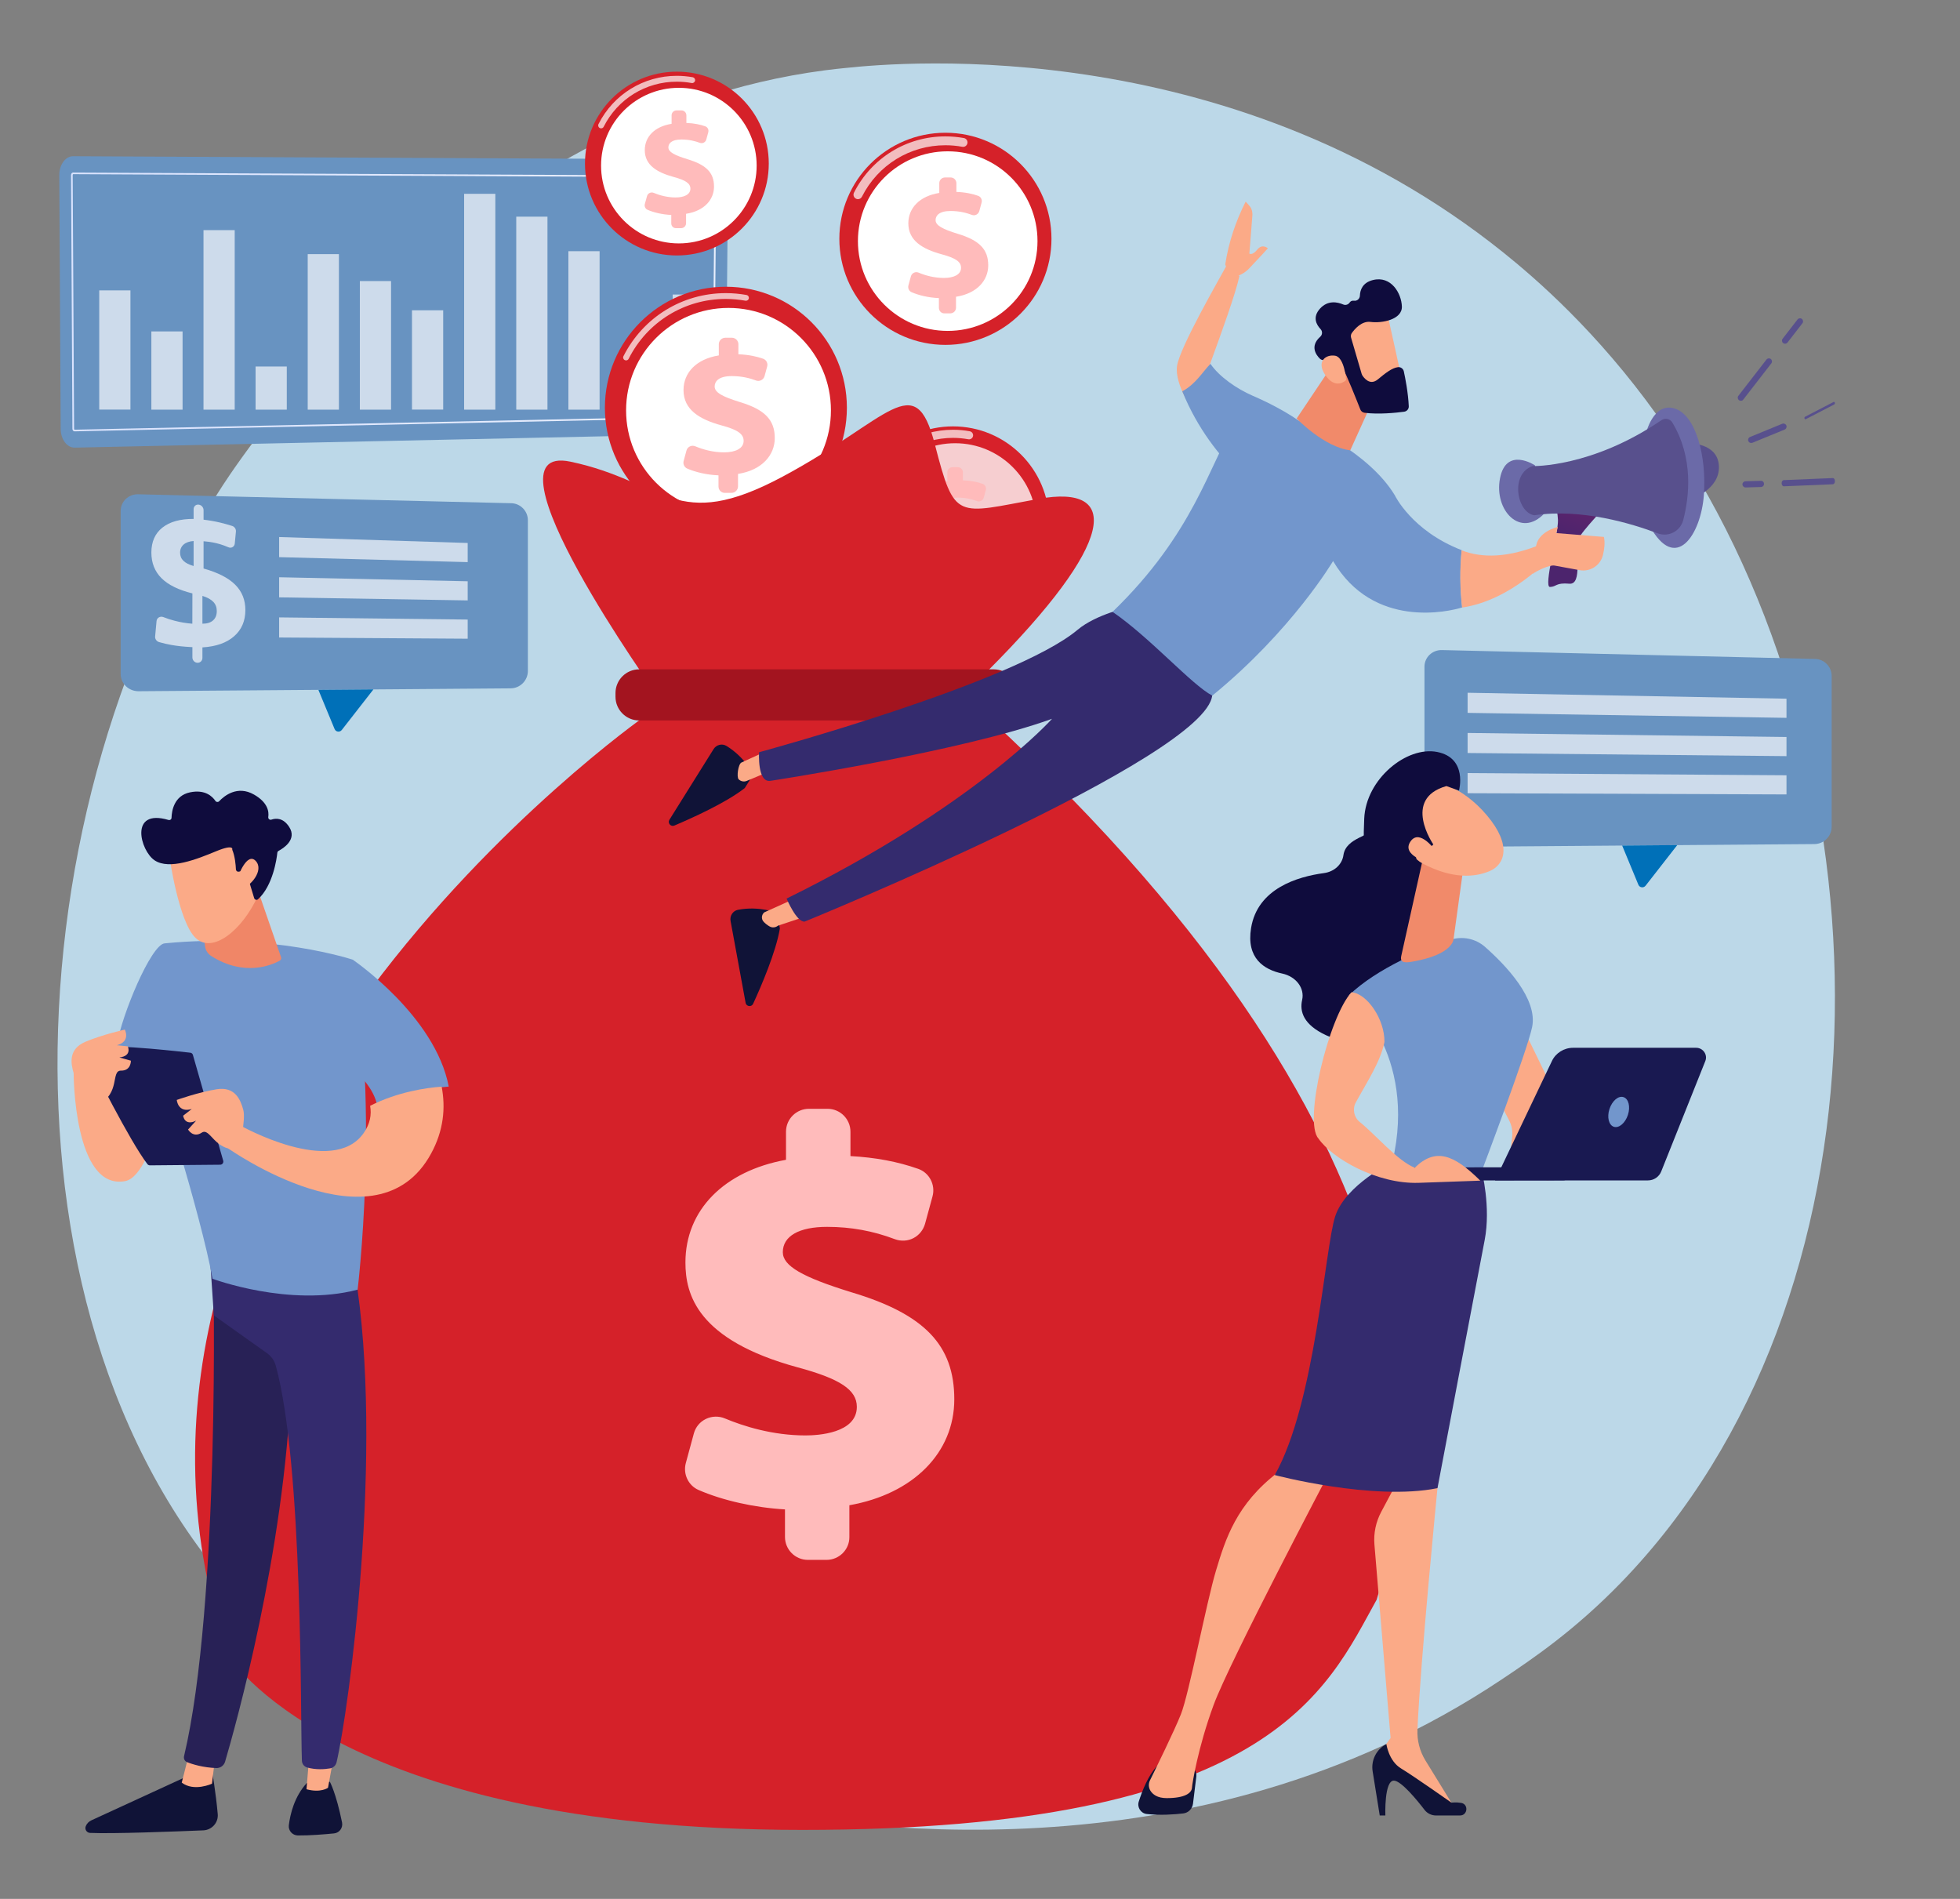 <?xml version="1.0" encoding="utf-8"?>
<!-- Generator: Adobe Illustrator 19.0.0, SVG Export Plug-In . SVG Version: 6.00 Build 0)  -->
<svg version="1.1" id="Layer_1" xmlns="http://www.w3.org/2000/svg" xmlns:xlink="http://www.w3.org/1999/xlink" x="0px" y="0px"
	 viewBox="1436 -1387.4 3071.4 2975.4" style="enable-background:new 1436 -1387.4 3071.4 2975.4;" xml:space="preserve">
<rect x="1436" y="-1387.4" width="3071.4" height="2975.4" fill="#808080" stroke="none"/>
<style type="text/css">
	.st0{fill:#BCD8E8;}
	.st1{fill:#6893C1;}
	.st2{fill:url(#SVGID_1_);}
	.st3{opacity:0.67;enable-background:new    ;}
	.st4{fill:#FFFFFF;}
	.st5{fill:#D52129;}
	.st6{opacity:0.7;fill:#FFFFFF;enable-background:new    ;}
	.st7{fill:#FFBBBB;}
	.st8{fill:#D7212A;}
	.st9{opacity:0.78;fill:#FFFFFF;enable-background:new    ;}
	.st10{fill:#A3141F;}
	.st11{fill:#FBAA87;}
	.st12{fill:#101337;}
	.st13{fill:#282156;}
	.st14{fill:#342B6E;}
	.st15{fill:#7296CC;}
	.st16{fill:#191951;}
	.st17{fill:#F08667;}
	.st18{fill:#0F0C3D;}
	.st19{opacity:0.67;fill:#FFFFFF;enable-background:new    ;}
	.st20{fill:#0070B8;}
	.st21{fill:#F18A6A;}
	.st22{fill:#58508D;}
	.st23{fill:url(#SVGID_2_);}
	.st24{fill:#6B6AA8;}
</style>
<g id="Background">
</g>
<path class="st0" d="M3976.3,1092.3c-72.5,74.7-137.4,118.7-187,151.8c-484.4,323.4-1038.1,230.2-1209.3,198.3
	c-276.2-51.4-509.4-87.7-709.7-268.7c-455.2-411.2-433-1269.1-85.2-1800.6c41.2-63,388.5-577.8,943.4-650.3
	c13.6-1.8,23.7-2.8,32.6-3.7c85.8-9.1,617.8-57.1,1051.6,306.3c62.1,52,162,145.8,254.7,289
	C4406.1-162.3,4407.1,648.1,3976.3,1092.3z"/>
<path class="st1" d="M2555.3-1137.7l-1004.6-4.9c-12.1-0.1-21.9,13.3-21.8,29.8l2.2,397.5c0.1,16.6,10.2,29.8,22.4,29.3l998.9-21.4
	c11.6-0.5,20.9-13.3,21-29.1l3.5-371.2C2577.1-1124.2,2567.4-1137.6,2555.3-1137.7z"/>
<linearGradient id="SVGID_1_" gradientUnits="userSpaceOnUse" x1="1547.339" y1="-1507.265" x2="2558.539" y2="-1507.265" gradientTransform="matrix(1 0 0 1 0 593)">
	<stop  offset="0" style="stop-color:#DAE3FE"/>
	<stop  offset="1" style="stop-color:#E9EFFD"/>
</linearGradient>
<path class="st2" d="M1552.8-711.5c-1.9,0-3.3-1.8-3.3-4l-2.2-397.5c0-1,0.3-2,0.8-2.7c0.8-1.1,1.8-1.3,2.5-1.3l1004.6,4.8
	c0.7,0,1.7,0.2,2.5,1.4c0.6,0.8,0.8,1.7,0.8,2.7l-3.5,371.2c0,2.2-1.4,3.9-3.2,4l0,0L1552.8-711.5z M1550.6-1114.5
	c-0.1,0-0.2,0-0.4,0.3c-0.2,0.3-0.3,0.7-0.3,1.2l2.2,397.5c0,0.9,0.5,1.4,0.7,1.4l998.9-21.4c0.3,0,0.7-0.6,0.7-1.4l3.5-371.2
	c0-0.5-0.1-0.9-0.3-1.2c-0.2-0.3-0.3-0.3-0.4-0.3L1550.6-1114.5z"/>
<g class="st3">
	<rect x="1591.5" y="-932.4" class="st4" width="48.9" height="186.8"/>
	<rect x="1673.2" y="-868.1" class="st4" width="48.9" height="122.6"/>
	<rect x="1754.9" y="-1026.8" class="st4" width="48.9" height="281.3"/>
	<rect x="1836.5" y="-813.1" class="st4" width="48.9" height="67.6"/>
	<rect x="1918.2" y="-989.2" class="st4" width="48.9" height="243.7"/>
	<rect x="1999.9" y="-947" class="st4" width="48.9" height="201.5"/>
	<rect x="2081.6" y="-901.2" class="st4" width="48.9" height="155.6"/>
	<rect x="2163.3" y="-1083.7" class="st4" width="48.9" height="338.2"/>
	<rect x="2245" y="-1047.9" class="st4" width="48.9" height="302.4"/>
	<rect x="2326.7" y="-993.8" class="st4" width="48.9" height="248.3"/>
	<rect x="2408.4" y="-806.8" class="st4" width="48.9" height="61.3"/>
	<rect x="2490.1" y="-925.9" class="st4" width="48.9" height="180.4"/>
</g>
<circle class="st5" cx="2917.5" cy="-1013.2" r="166.2"/>
<path class="st6" d="M2780.4-1075.3c-1.1,0-2.1-0.2-3.1-0.8c-3.4-1.7-4.8-5.9-3.1-9.4c27.5-54.4,82.4-88.2,143.3-88.2
	c9.7,0,19.5,0.9,28.9,2.6c3.8,0.7,6.3,4.3,5.6,8.1c-0.7,3.8-4.3,6.3-8.1,5.6c-8.6-1.6-17.5-2.4-26.4-2.4
	c-55.6,0-105.8,30.9-130.8,80.6C2785.4-1076.7,2783-1075.3,2780.4-1075.3z"/>
<circle class="st4" cx="2921.1" cy="-1009.6" r="140.7"/>
<g>
	<path class="st7" d="M2907.3-905v-15.3c-16-0.6-31.7-4.4-42.9-9.3c-4-1.8-6-6.2-4.9-10.5l3.9-14.3c1.4-5.2,7.1-7.9,12.1-5.8
		c11.1,4.7,24.8,8.3,39.7,8.3c15.4,0,26.8-5.2,26.8-15.9c0-9.6-8.9-15.4-30.2-21.1c-30.5-8.3-52.4-21.6-52.4-48.5
		c0-24.2,17.7-42.7,48.5-47.7v-15.3c0-4.9,4-8.9,8.9-8.9h9c4.9,0,8.9,4,8.9,8.9v13.7c14.8,0.6,25.5,3.1,34,6.1
		c4.4,1.5,6.8,6.2,5.5,10.7l-3.6,13.2c-1.4,5.1-6.8,7.9-11.7,6c-7.9-3-19-6.1-33.4-6.1c-18.2,0-23.4,7.6-23.4,14.3
		c0,8.3,10.9,14.1,34.6,21.4c33.9,10.2,47.9,24.2,47.9,49.5c0,23.2-17.2,44-50.5,49.2v17.1c0,4.9-4,8.9-8.9,8.9h-9
		C2911.3-896.1,2907.3-900.1,2907.3-905z"/>
</g>
<circle class="st5" cx="2496.7" cy="-1131.1" r="144"/>
<path class="st6" d="M2378-1186.3c-0.7,0-1.4-0.2-2.1-0.5c-2.3-1.1-3.2-3.9-2-6.2c23.5-46.6,70.6-75.6,122.8-75.6
	c8.3,0,16.7,0.8,24.8,2.2c2.5,0.5,4.2,2.9,3.7,5.4s-2.9,4.2-5.4,3.7c-7.6-1.4-15.4-2.1-23.2-2.1c-48.7,0-92.6,27-114.6,70.6
	C2381.3-1187.2,2379.6-1186.3,2378-1186.3z"/>
<circle class="st4" cx="2499.8" cy="-1127.9" r="121.9"/>
<g>
	<path class="st7" d="M2487.9-1037.3v-13.3c-13.8-0.6-27.5-3.8-37.2-8.1c-3.5-1.5-5.2-5.4-4.2-9.1l3.4-12.3
		c1.2-4.5,6.2-6.9,10.5-5.1c9.6,4,21.5,7.2,34.3,7.2c13.3,0,23.2-4.5,23.2-13.8c0-8.3-7.7-13.3-26.2-18.3
		c-26.4-7.2-45.3-18.7-45.3-42c0-21,15.3-37,42-41.3v-13.3c0-4.3,3.5-7.7,7.7-7.7h7.8c4.3,0,7.7,3.5,7.7,7.7v11.9
		c12.8,0.5,22.1,2.7,29.5,5.3c3.8,1.3,5.9,5.4,4.8,9.3l-3.1,11.4c-1.2,4.4-5.9,6.8-10.2,5.2c-6.8-2.6-16.4-5.2-28.9-5.2
		c-15.8,0-20.3,6.5-20.3,12.4c0,7.2,9.5,12.2,30,18.5c29.3,8.8,41.5,21,41.5,42.9c0,20.1-14.9,38.1-43.8,42.6v14.8
		c0,4.3-3.5,7.7-7.7,7.7h-7.8C2491.3-1029.6,2487.9-1033.1,2487.9-1037.3z"/>
</g>
<circle class="st8" cx="2929.4" cy="-568.5" r="150.8"/>
<path class="st6" d="M2805.1-624.8c-1,0-1.9-0.2-2.8-0.7c-3.1-1.6-4.4-5.4-2.8-8.5c24.9-49.4,74.7-80,130-80
	c8.8,0,17.6,0.8,26.2,2.4c3.4,0.6,5.7,3.9,5.1,7.4c-0.6,3.4-3.9,5.7-7.4,5.1c-7.8-1.4-15.9-2.2-24-2.2c-50.4,0-95.9,28-118.7,73.1
	C2809.6-626.1,2807.4-624.8,2805.1-624.8z"/>
<circle class="st9" cx="2932.7" cy="-565.3" r="127.6"/>
<g>
	<path class="st7" d="M2920.1-470.4v-13.9c-14.5-0.6-28.8-4-39-8.4c-3.6-1.6-5.5-5.7-4.4-9.5l3.5-12.9c1.3-4.7,6.5-7.2,11-5.3
		c10.1,4.2,22.5,7.6,36,7.6c13.9,0,24.3-4.7,24.3-14.4c0-8.7-8-13.9-27.4-19.1c-27.6-7.6-47.5-19.6-47.5-43.9
		c0-22,16.1-38.7,43.9-43.2v-13.9c0-4.5,3.6-8.1,8.1-8.1h8.2c4.5,0,8.1,3.6,8.1,8.1v12.5c13.4,0.5,23.1,2.8,30.9,5.5
		c4,1.4,6.1,5.7,5,9.7l-3.2,12c-1.3,4.6-6.2,7.1-10.6,5.4c-7.1-2.7-17.2-5.5-30.3-5.5c-16.5,0-21.3,6.9-21.3,13
		c0,7.6,9.9,12.8,31.4,19.4c30.7,9.2,43.5,22,43.5,44.9c0,21-15.6,39.9-45.8,44.7v15.5c0,4.5-3.6,8.1-8.1,8.1h-8.2
		C2923.8-462.3,2920.1-465.9,2920.1-470.4z"/>
</g>
<circle class="st5" cx="2573.5" cy="-748.5" r="189.6"/>
<path class="st6" d="M2417.1-822.7c-0.7,0-1.4-0.2-2.1-0.5c-2.3-1.1-3.2-3.9-2-6.1c30.8-60.9,92.2-98.8,160.4-98.8
	c10.9,0,21.8,1,32.4,2.9c2.5,0.5,4.1,2.8,3.7,5.3c-0.5,2.5-2.8,4.1-5.3,3.7c-10.1-1.8-20.4-2.8-30.8-2.8
	c-64.7,0-123.1,35.9-152.2,93.7C2420.4-823.6,2418.8-822.7,2417.1-822.7z"/>
<circle class="st4" cx="2577.6" cy="-744.4" r="160.5"/>
<g>
	<path class="st7" d="M2561.9-625.1v-17.5c-18.2-0.7-36.2-5-49-10.6c-4.6-2-6.9-7.1-5.6-11.9l4.4-16.3c1.6-6,8.1-9.1,13.8-6.7
		c12.7,5.3,28.3,9.5,45.2,9.5c17.5,0,30.6-5.9,30.6-18.1c0-11-10.1-17.5-34.5-24.1c-34.8-9.5-59.7-24.7-59.7-55.3
		c0-27.6,20.2-48.7,55.3-54.4V-848c0-5.6,4.6-10.2,10.2-10.2h10.3c5.6,0,10.2,4.6,10.2,10.2v15.7c16.8,0.7,29.1,3.6,38.8,7
		c5,1.8,7.7,7.1,6.3,12.2l-4.1,15c-1.6,5.8-7.8,9-13.4,6.9c-9-3.4-21.6-6.9-38.1-6.9c-20.8,0-26.7,8.6-26.7,16.3
		c0,9.5,12.5,16,39.5,24.4c38.6,11.6,54.7,27.6,54.7,56.4c0,26.4-19.6,50.2-57.6,56.2v19.5c0,5.6-4.6,10.2-10.2,10.2H2572
		C2566.4-614.9,2561.9-619.5,2561.9-625.1z"/>
</g>
<path class="st5" d="M2466.8-296.4c0,0-285.5-398.9-136.9-367.6c148.6,31.3,164.3,113.4,332.4,23.5s207.3-172.1,238.6-50.8
	c31.3,121.3,33.5,109.1,162.6,85.6s122.9,66.9-80.5,270.3C2764.1-335.6,2466.8-296.4,2466.8-296.4z"/>
<path class="st5" d="M2446-264.7c0,0-928.3,651.5-653.4,1469.8c0,0,165.4,274.8,900.6,274.8s821.8-219.9,900-360.6
	c62.6-203.4,133.9-698.8-610.2-1383.9L2446-264.7L2446-264.7z"/>
<path class="st10" d="M3030.2-295.7c0,20.5-16.6,37.2-37.2,37.2h-555.3c-20.5,0-37.2-16.6-37.2-37.2v-5.7
	c0-20.5,16.6-37.2,37.2-37.2h555.4c20.5,0,37.2,16.6,37.2,37.2L3030.2-295.7L3030.2-295.7z"/>
<g>
	<g>
		<path class="st7" d="M2670.3,1021v-49.8c-51.9-2.1-103.3-14.3-139.7-30.3c-13-5.7-19.6-20.3-15.9-34l12.6-46.4
			c4.7-17,23.1-25.8,39.4-19c36.2,15.2,80.8,27.2,129,27.2c50,0,87.3-17,87.3-51.7c0-31.4-28.8-50-98.3-68.6
			c-99.2-27.1-170.3-70.3-170.3-157.6c0-78.8,57.6-139,157.6-155.1v-49.8c0-16,13-29,29-29h29.2c16.1,0,29,13,29,29v44.7
			c48,1.9,83,10.2,110.8,19.9c14.2,5,22,20.3,18,34.9l-11.7,42.9c-4.5,16.5-22.2,25.6-38.2,19.6c-25.5-9.7-61.7-19.7-108.6-19.7
			c-59.3,0-76.2,24.6-76.2,46.6c0,27.1,35.6,45.8,112.7,69.5c110.1,33.1,155.9,78.8,155.9,161c0,75.4-55.9,143.2-164.4,160.2v55.7
			c0,16-13,29-29,29h-29.2C2683.2,1049.9,2670.3,1037,2670.3,1021z"/>
	</g>
	<g>
		<path class="st7" d="M2731.2,1056.8H2702c-19.8,0-35.9-16.1-35.9-35.9v-43.2c-47.5-2.7-97.7-14-135.6-30.5
			c-15.9-7-24.4-25-19.8-42.1l12.6-46.4c2.7-10,9.5-18.2,18.8-22.7c9.3-4.5,20.2-4.9,29.9-0.8c29,12.1,74.5,26.6,126.3,26.6
			c18.9,0,80.4-3.2,80.4-44.8c0-26.6-26.1-44-93.2-62c-157.2-43-175.4-114.3-175.4-164.2c0-82,60.3-143.2,157.6-160.9v-44
			c0-19.8,16.1-35.9,35.9-35.9h29.2c19.8,0,35.9,16.1,35.9,35.9v38.2c39.1,2.1,73.9,8.6,106.2,20c17.4,6.1,27.3,25,22.4,43.1
			l-11.7,42.9c-2.7,9.7-9.3,18-18.3,22.6s-19.5,5.1-29,1.6c-34.3-13-69-19.3-106.2-19.3c-44.1,0-69.4,14.5-69.4,39.7
			c0,21.4,30.3,39,107.9,62.9c114.2,34.2,160.8,82.8,160.8,167.6c0,83.7-64.3,148.3-164.4,166v49.9
			C2767.1,1040.7,2751,1056.8,2731.2,1056.8z M2557.9,846c-3.4,0-6.7,0.8-9.8,2.3c-5.8,2.8-9.9,7.8-11.6,14l-12.6,46.4
			c-2.9,10.5,2.3,21.7,12.1,25.9c38.2,16.7,89.5,27.8,137.3,29.7l6.6,0.3v56.4c0,12.2,10,22.2,22.2,22.2h29.2
			c12.2,0,22.2-10,22.2-22.2v-61.6l5.8-0.9c97.9-15.3,158.6-74,158.6-153.4c0-78.5-42.3-121.8-151-154.4
			c-74.5-22.9-117.6-42.7-117.6-76c0-49.6,63.6-53.5,83.1-53.5c38.8,0,75.1,6.6,111,20.2c5.9,2.3,12.3,1.9,17.8-1
			c5.6-2.9,9.6-7.8,11.3-13.9l11.7-42.9c3-11.1-3-22.9-13.7-26.6c-32.7-11.5-68.3-17.9-108.8-19.5l-6.6-0.3v-51.3
			c0-12.2-10-22.2-22.2-22.2h-29.2c-12.2,0-22.2,10-22.2,22.2v55.7l-5.8,1c-95.1,15.3-151.9,70.8-151.9,148.3
			c0,73.2,51,119.8,165.3,151c62,16.6,103.4,35.8,103.4,75.3c0,36.6-35.2,58.5-94.2,58.5c-42.9,0-88.5-9.6-131.7-27.7
			C2563.9,846.6,2560.9,846,2557.9,846z"/>
	</g>
</g>
<path class="st11" d="M1551.4,294.3c0,0,0,184,80.7,169c49.3-9.2,78.5-207.4,78.5-207.4s-51-113.6-56.7-76.4
	C1612.5,449.8,1581.6,243,1551.4,294.3z"/>
<path class="st12" d="M1768.1,1386.5c0,0,6.1,34.5,9.1,68.6c1.2,13.3-9.1,24.9-22.5,25.5c-45.5,1.9-142.7,5.6-177.6,4
	c-5.2-0.2-8.7-5.6-6.7-10.5l0,0c1.6-4.1,4.8-7.4,8.8-9.2l160.5-73.8L1768.1,1386.5z"/>
<path class="st11" d="M1773.1,1366.3l-4.9,41.2c0,0-28.1,13.1-47.4-1.7l11.7-46L1773.1,1366.3z"/>
<path class="st13" d="M1769.4,590.8c2.1,10.8,11.3,537.5-45,773.6c-0.9,3.9,1,7.8,4.7,9.3c8.6,3.5,25.6,8.6,45.9,9.3
	c6.3,0.2,11.9-3.9,13.7-9.9c16.1-54.8,93.2-329.2,103.3-591.3c11.2-292.9,0-10,0-10l-6.6-181.1L1769.4,590.8z"/>
<path class="st12" d="M1952.9,1404.5c0,0,9.7,17.4,19.1,63.7c1.7,8.4-4.1,16.4-12.6,17.2c-15,1.5-38.1,3.4-56.6,3.2
	c-8.5-0.1-15.2-7.5-14.2-16c2.1-16.9,8.4-44.6,28.2-66.2L1952.9,1404.5z"/>
<path class="st11" d="M1961.4,1351.5l-11.4,62.4c0,0-11.3,8.4-33.7,2.3l5.5-67.1L1961.4,1351.5z"/>
<path class="st14" d="M1992.3,607c46.1,277.9-10,686.9-28.9,767c-1.2,4.9-5.1,8.7-10.1,9.5c-8.4,1.4-22.3,2.5-36-1.4
	c-4.7-1.4-8-5.6-8.2-10.5c-2.5-64.7,2-462-40.9-619c-2.2-8-7-14.9-13.8-19.7l-83.3-59.2l-6.4-95.7L1992.3,607z"/>
<g>
	<g>
		<path class="st15" d="M1693.8,90.8c168.2-16.8,295.4,25.7,295.4,25.7c41.1,240,7.2,516.9,7.2,516.9
			c-106.8,28-227.4-17.1-227.4-17.1c-17.8-100.3-91.8-332-91.8-332c-33.7-4.2-65.4,12.8-58.1-34C1626.4,203.6,1672.6,93,1693.8,90.8
			z"/>
	</g>
</g>
<path class="st15" d="M1936.2,250.2l52.9-133.6c0,0,128.9,87.6,150.1,198.6c-24.4,1.8-68.7,8.1-112.1,30
	C2017.6,292.8,1936.2,250.2,1936.2,250.2z"/>
<path class="st11" d="M1812.3,376c0,0,144.7,81.8,193.6,12c10.1-14.5,12.6-28.9,10.1-42.7c43.4-21.9,87.7-28.2,112.1-30
	c6.4,33.5,3,69.1-16.7,105.1c-85.5,156.5-318.2-8.6-318.2-8.6L1812.3,376z"/>
<g>
	<path class="st16" d="M1785.8,431.4l-47.5-165.8c-0.5-1.9-2.1-3.3-4.1-3.5c-8.6-1-33.5-3.8-62.3-6.3c-34.7-2.9-74.9-5.3-99-3.3
		c-3.4,0.3-5.5,3.9-4,7c13.7,27.7,70,140.3,98.1,177.2c0.9,1.2,2.4,1.9,3.9,1.9l110.2-1C1784.4,437.6,1786.6,434.5,1785.8,431.4z"/>
	<path class="st11" d="M1810.6,412.8c0,0,11-45.2,6.6-61.3s-13-36.7-41.7-32.1c-28.7,4.6-62.5,16.7-62.5,16.7s1.7,20.9,23.5,14.2
		l-13.5,10.5c0,0,1.9,16.7,20.3,7.8l-12.6,13.9c0,0,7.9,13.8,21.4,4.9C1765.7,378.4,1772.2,418.2,1810.6,412.8z"/>
	<path class="st11" d="M1589.6,342.8c0,0-33.4-32.5-38.1-48.4c-4.8-16-8.4-38,18.3-49.4c26.7-11.3,61.8-19.1,61.8-19.1
		s9.7,18.6-12.4,24.5l17,1.7c0,0,7.3,15.2-13.1,17.4l18,5.1c0,0,0.6,15.8-15.5,15.6C1609.3,289.8,1625,327,1589.6,342.8z"/>
</g>
<path class="st17" d="M1832.5-14.6l43.9,127c0.7,2.1-0.1,4.4-2.1,5.5c-12,6.6-55.1,25.7-107.1-7.2c-5.4-3.4-9.1-9-9.9-15.4
	l-14.2-109.9H1832.5z"/>
<path class="st11" d="M1701.4-46c0,0,14.2,101.8,40.7,127.9c26.5,26.1,73.4-11.1,98.2-65.8l-28-100.8L1701.4-46z"/>
<path class="st18" d="M1810.2-21.6c-2.3,0.5-4.4-1.2-4.5-3.5c-0.3-7-1.5-21-5.8-30.9c0,0,3.8-9.6-25.4,2.5
	c-29.2,12.1-73,29.7-96.2,14.2c-22.6-15.1-40.2-81.6,21.7-63.3c2.4,0.7,4.8-1,4.8-3.4c0.3-10.6,3.8-34.7,29.1-39.9
	c23.7-4.9,35.1,6.7,39.7,13.5c1.3,2,4.2,2.2,5.8,0.5c7.8-8.3,28.4-25.4,54.6-10.5c21.6,12.3,23.7,26.6,22.4,35.2
	c-0.4,2.8,2.2,5,4.9,4.1c7.2-2.5,18.6-3,27.9,11.5c12.9,20-9.9,33.8-16.6,37.4c-1.1,0.6-1.9,1.7-2,2.9c-1,9.6-6.8,51.4-30.2,72.9
	c-2,1.9-5.3,0.9-6.1-1.7l-12.2-40.2c-0.6-1.9-2.5-3-4.4-2.6L1810.2-21.6z"/>
<path class="st11" d="M1809-13.8c0,0,14-39.2,27.7-24.6c13.7,14.6-8.2,41.4-25.9,45.1L1809-13.8z"/>
<path class="st1" d="M1652.6-304.3c-15.2-0.2-27.5-12.2-27.5-27v-255.5c0-14.8,12.3-26.5,27.5-26.1l584.6,14
	c14.4,0.3,26,12.3,26,26.6v236.2c0,15-12.1,27.2-27.1,27.3L1652.6-304.3z"/>
<g>
	<polygon class="st19" points="2168.9,-506.6 1873.4,-514.4 1873.4,-545.9 2168.9,-536.6 	"/>
	<polygon class="st19" points="2168.9,-446.6 1873.4,-451.4 1873.4,-482.9 2168.9,-476.6 	"/>
	<polygon class="st19" points="2168.9,-386.6 1873.4,-388.5 1873.4,-420 2168.9,-416.6 	"/>
</g>
<g class="st3">
	<path class="st4" d="M1747.2-596.7L1747.2-596.7c4.3,0.4,7.8,4.3,7.8,8.7v14.9c8.6,1,17.2,2.5,25.8,4.5c6.4,1.5,12.7,3.3,19,5.3
		c3.8,1.2,6.3,5,5.9,8.9l-1.8,18.7c-0.5,5-5.4,7.9-10,5.8c-4.1-1.8-8.4-3.4-12.7-4.7c-7.6-2.3-15.6-3.8-24-4.5l-2.2-0.2v42.7
		c22.4,6.3,38.9,14.7,49.6,25.4c10.6,10.6,15.9,23.8,15.9,39.6c0,17.1-5.8,30.8-17.6,41.1c-11.8,10.4-28.3,16.2-49.7,17.5v16.5
		c0,4.4-3.5,7.8-7.8,7.6h-0.1c-4.3-0.2-7.8-3.9-7.8-8.3v-16.2l-3.5-0.2c-10-0.5-19.6-1.5-28.8-3.1c-6.8-1.2-13.4-2.7-19.9-4.6
		c-3.9-1.1-6.6-4.9-6.2-8.9l2.2-24c0.5-5.2,5.7-8.2,10.6-6.3c5.8,2.3,11.6,4.2,17.5,5.7c9.2,2.4,18.5,4,28,4.7l0.1-47.5
		c-21.5-5.3-37.7-13.2-48.3-23.7c-10.6-10.5-16-24-16-40.3c0-16.9,5.8-30,17.3-39.1c11.5-9.1,27.8-13.7,48.9-13.6v-15.2
		C1739.4-593.9,1742.9-597.2,1747.2-596.7z M1739.4-539.7c-6.7,0.5-11.9,2.3-15.6,5.5c-3.7,3.2-5.6,7.5-5.6,12.8
		c0,5.1,1.7,9.3,5.2,12.7c3.4,3.4,8.8,6.1,16,8.2V-539.7z M1753.2-453.7v43.6c7.2,0,12.8-1.7,16.7-5.2c3.9-3.5,5.8-8.3,5.8-14.7
		c0-5.8-1.8-10.5-5.4-14.3C1766.7-448.1,1761-451.3,1753.2-453.7z"/>
</g>
<path class="st20" d="M1934.9-306.5l25.4,61.4c1.9,4.7,8.2,5.5,11.3,1.5l49.6-63.6L1934.9-306.5z"/>
<path class="st1" d="M3695.7-60.3c-15.2-0.2-27.5-12.2-27.5-27v-255.4c0-14.8,12.3-26.5,27.5-26.1l584.6,13.9
	c14.4,0.3,26,12.3,26,26.6v236.2c0,15-12.1,27.2-27.1,27.3L3695.7-60.3z"/>
<g>
	<polygon class="st19" points="4235.5,-262.6 3735.8,-270.4 3735.8,-301.9 4235.5,-292.6 	"/>
	<polygon class="st19" points="4235.5,-202.6 3735.8,-207.5 3735.8,-238.9 4235.5,-232.6 	"/>
	<polygon class="st19" points="4235.5,-142.6 3735.8,-144.5 3735.8,-176 4235.5,-172.6 	"/>
</g>
<path class="st20" d="M3978-62.5l25.4,61.4c1.9,4.7,8.2,5.5,11.3,1.5l49.6-63.6L3978-62.5z"/>
<path class="st11" d="M3767.8,110.7l128.1,263.1l-33.4,88.5l-63.5-10.2l6.6-57.7c1.1-9.1-0.6-18.4-4.9-26.6l-85.4-165l32.8-91
	C3751.2,102.8,3763.6,102.1,3767.8,110.7z"/>
<path class="st18" d="M3633.4-124.3c0,0-36.2,15.4-42.9,33c-5.3,14.2-45.4,16-49.3,43.9c-2,14.4-14.2,25.9-30.7,28.1
	c-40.9,5.5-103.9,24-114,86c-7.7,47.3,19.9,65.2,48.9,71.4c21.3,4.6,35.4,22.6,31.1,41.4c-4.1,18,2,38.8,37.7,55.3
	c80,36.9,160-87.4,160-87.4l16.4-216.9L3633.4-124.3z"/>
<path class="st12" d="M3310.7,1396.1l-5.2,42.6c-1,8.1-7.3,14.5-15.4,15.4c-13.6,1.6-35.6,3.2-57,0.9c-9.4-1-15.5-10.5-12.6-19.5
	c5.2-16.4,14.8-41.1,28.6-55.6h47.2C3305,1379.8,3311.8,1387.5,3310.7,1396.1z"/>
<path class="st11" d="M3680.6,897.4l8,46.9c0,0-26.7,270.4-31.4,378.6c-0.7,17,3.6,33.7,12.5,48.2l46.4,75.4l-118-69.6l-2.3-14.4
	l19.3-26.6l-25.3-302.9c-1.5-17.8,2.2-35.6,10.6-51.4l24.4-45.8L3680.6,897.4z"/>
<path class="st12" d="M3723.9,1457.3h-37.6c-7,0-13.7-3.2-18-8.8c-11.7-15.3-36.1-45-47.7-45.8c-15.7-1-13.7,54.6-13.7,54.6h-8.8
	l-11.1-69.1c-2.8-17.4,5.9-34.6,21.5-42.8l0,0c0,0,3.6,26.5,23,38.2s79,53.6,79,53.6s7.3-1,15.3,0.4
	C3737.6,1439.7,3736,1457.3,3723.9,1457.3z"/>
<path class="st11" d="M3519.1,919.7c0,0-156.4,296.7-181.3,364.4c-24.9,67.7-33.6,124.2-33.9,129.6c-0.5,8.4-10.9,16.4-39.6,16.4
	c-14.8,0-22-5.9-25.6-11.7c-3-4.9-3.2-11-0.6-16.2c9-18.3,37.8-76.8,48.4-103.4c12.7-31.7,40-175.3,55-225.2s31.9-104.1,97.1-154
	C3438.6,919.7,3483.4,875.8,3519.1,919.7z"/>
<path class="st15" d="M3617.9,433.5c40.3-170.9-68.1-261.4-68.1-261.4c44.5-42.7,117.3-72.4,158.1-86.6c19-6.6,40.1-2.5,55.2,10.8
	c32.2,28.4,83,81.3,73.8,125.7c-7.8,37.6-78.8,225.2-78.8,225.2S3692.3,478.3,3617.9,433.5z"/>
<path class="st14" d="M3528.4,518.2c16.4-49.5,89.4-84.6,89.4-84.6c74.5,44.7,140.1,13.7,140.1,13.7s14.7,56.3,4.6,108.6
	c-10.2,52.3-73.9,388.5-73.9,388.5c-100.5,20.4-255-20.5-255-20.5C3497.6,810.2,3512,567.6,3528.4,518.2z"/>
<path class="st21" d="M3664.7-37.1l-32.8,147.3c-3.1,13,8.7,10.9,21.8,8.4c21.5-4.1,49.2-12.4,58.4-29.1c0.9-1.7,1.4-3.6,1.7-5.6
	l14.1-102.2c1.1-8.1-3.3-16-10.7-19.3L3690-49.7C3679.5-54.2,3667.4-48.3,3664.7-37.1z"/>
<path class="st11" d="M3684.1-163.1c0,0,41.8,5.8,81.8,53.1c40.1,47.4,27.7,77.5,4.7,87.4s-58.2,13.1-105.4-11.8
	C3618-59.2,3630.2-168.7,3684.1-163.1z"/>
<path class="st18" d="M3682.1-64.2c0,0-49.6-71.7,20.5-91.5l19.7,7.1c0,0,14-50.9-34-60.5s-111.8,42.4-114.5,104.3
	c-2.7,61.9,0.8,53.6,38.1,72.9c37.3,19.2,47.8,12.3,47.8,12.3s-7-22.6-4-38s22.7-3.1,22.7-3.1L3682.1-64.2z"/>
<path class="st11" d="M3686.3-53.3c0,0-25.3-37-40-15.6c-14.7,21.4,25.7,33.6,41.1,36.9L3686.3-53.3z"/>
<g>
	<path class="st16" d="M3653.8,462.4c0.2,0,0.4,0,0.5,0l231.5-0.3c5.7,0,10.4-4.6,10.4-10.3s-4.7-10.3-10.4-10.2l-231.5,0.2
		c-5.7,0-10.4,4.6-10.4,10.3C3644,457.6,3648.3,462.1,3653.8,462.4z"/>
	<path class="st16" d="M4093.9,254.4h-192.8c-14.2,0-27.2,8.1-33.2,20.8l-89.1,187h239.6c9.2,0,17.4-5.5,20.8-14l69.1-173
		C4112.3,265.3,4104.8,254.4,4093.9,254.4z"/>
	<path class="st15" d="M3958.1,350.3c-4.2,12.8-1.1,25.3,6.9,27.9c8,2.5,17.8-5.8,22-18.6c4.2-12.8,1.1-25.3-6.9-27.9
		S3962.3,337.5,3958.1,350.3z"/>
</g>
<path class="st11" d="M3553.8,167.4c-35.2,38.1-75.7,202.7-51.8,229.1c21.3,31,91.6,71.7,157.1,69.5l96.6-3.4
	c-42.1-41.7-70.5-51.7-102.7-20.3c-26.8-10.4-62.6-52.9-86.2-71.6c-9.2-7.4-11.8-20.4-6.2-30.7c17.1-31.4,38.8-63.8,44.9-94.7
	C3605.9,209.2,3577.9,169.1,3553.8,167.4z"/>
<path class="st22" d="M4080.9-692.9c0,0,46.9-1.6,48.7,35.7c1.8,37.3-44.4,52.2-44.4,52.2L4080.9-692.9z"/>
<linearGradient id="SVGID_2_" gradientUnits="userSpaceOnUse" x1="3511.004" y1="-533.977" x2="3440.432" y2="-143.756" gradientTransform="matrix(0.98 0.2 -0.2 0.98 490.961 -1092.782)">
	<stop  offset="0" style="stop-color:#CB236D"/>
	<stop  offset="1" style="stop-color:#4C246D"/>
</linearGradient>
<path class="st23" d="M3960.1-602.4c0,0-47,48.5-50.7,59.9c-6,18.4,7.3,71.6-14.2,69.7c-21.5-1.9-19.7,4.8-30.3,5.1
	c-10.6,0.4,13.3-84.2,12.5-104.8c-0.9-20.6-7.9-37.9-7.9-37.9L3960.1-602.4z"/>
<path class="st24" d="M4059.9-747.4c-33.5-9.9-44.8,39.7-44.8,39.7l5.6,143.5c41.1,76.2,80.7,14.2,85.3-47
	C4110.6-672.5,4093.4-737.5,4059.9-747.4z"/>
<path class="st24" d="M3856.3-583.1c-37.6,39.9-79.5-4.9-69.7-54.9c9.8-50,54.7-20.3,54.7-20.3L3856.3-583.1z"/>
<path class="st11" d="M3388-1071.5l5.9,6.6c3.4,3.8,5.1,9.5,4.6,15.6l-4.7,59.3c0,0,4.6,3.4,12.5-6.4s16.5-1.9,16.5-1.9
	s-11.6,12.9-29.3,31.5c-10.1,10.6-21.7,13.5-29.7,13.9L3356-973C3361.4-1008.3,3372.6-1040.9,3388-1071.5z"/>
<path class="st11" d="M3359-973c-12.9,23.8-74,129.4-78.5,158.9c-4.5,29.5,27,73.3,27,73.3c-15.3,23.7,58.4-157.9,70.7-213.9
	L3359-973z"/>
<path class="st15" d="M3398.8-767.4c106,46,121,89,121,89l-91,75.4c0,0-91.8-52.5-140.1-171.2c21.3-11.7,31.3-29.9,44.1-43.1
	C3346.9-796.8,3374.1-778.2,3398.8-767.4z"/>
<path class="st12" d="M2653.6,43c0,0-27.5-11.3-61.2-4.8c-7.9,1.5-13,9.4-11.6,17.3l23.6,128.4c1.1,6,9.3,7,11.8,1.5
	c12.6-27.4,35.7-81,41.9-117.9L2653.6,43z"/>
<path class="st12" d="M2616.4-173.8c0,0-12.7-26.9-42-44.8c-6.9-4.2-15.9-1.9-20.2,5L2485-102.9c-3.2,5.2,2.1,11.4,7.7,9.1
	c27.8-11.8,81-35.7,110.4-58.8L2616.4-173.8z"/>
<path class="st11" d="M2677.3,22.5l-43.7,19.7c-4.3,3.7-4.9,10.2-1.2,14.4c2.3,2.6,5.4,5.3,9.7,7.7c4.1,2.3,9.3,1.8,12.9-1.2
	l55.4-18.5L2677.3,22.5z"/>
<path class="st11" d="M2637.2-210.6l-39.3,18c-5.1,2.3-7.9,22.8-4.4,26.3c3.3,3.3,8.4,4.3,12.7,2.5l55.9-23.4L2637.2-210.6z"/>
<path class="st14" d="M3206-436.2c0,0-52.1,11.1-81.2,35.5c-99.7,83.8-499.3,192-499.3,192s-3.1,48.2,17.9,44.8
	c0,0,298.4-45.5,441.2-97.2c0,0-121.3,136.5-416,281.7c0,0,15.9,37.8,28.5,36c0,0,629.3-256.8,638.5-354.6L3206-436.2z"/>
<path class="st15" d="M3621.7-611.4c-39.9-65.6-132.4-110.4-186.7-132.1c-23.8-9.5-51-0.7-64.6,21c-39.3,63.1-63.7,170.9-191,293.8
	c59.3,40.7,123.7,114.1,156.3,131.3C3460.8-399.5,3525-508.3,3525-508.3c63.3,107.4,182,79.1,202.3,72.7
	c-3.4-30.5-3.6-60.4-0.7-89.7C3648-555.7,3621.7-611.4,3621.7-611.4z"/>
<path class="st11" d="M3863.9-513l-10.7-22.5c-54.1,22.9-95.4,22.6-126.8,10.4c-2.9,29.3-2.7,59.2,0.7,89.7
	C3805-446.9,3863.9-513,3863.9-513z"/>
<path class="st21" d="M3533.2-829.1l-65.3,97.5c0,0,43,44.9,84,49.8l41.3-91.2L3533.2-829.1z"/>
<path class="st11" d="M3609.1-898.9c0.9,1.5,25.8,115.7,25.8,115.7l-65.5,12.8l-39.7-104.8C3529.7-875.2,3593.4-924,3609.1-898.9z"
	/>
<path class="st18" d="M3553.2-858.3l16.6,56.8c0.2,0.7,0.5,1.4,0.9,2.1c2.5,3.9,11.9,16.9,24.5,6.4c11.5-9.5,22.1-18,31.5-19.1
	c4.2-0.5,8.1,2.3,9.1,6.4c2.3,10.4,6.9,33.8,7.8,54.9c0.2,4.3-3,7.9-7.2,8.5c-12.7,1.7-39.7,4.5-62,1.7c-3-0.4-5.6-2.3-6.7-5.2
	c-5.4-13.8-22-55.6-28.4-66.6c-6-10.3-22.2-10.9-29-10.7c-2.2,0.1-4.4-0.8-6-2.3c-5.6-5.5-16.2-19.4,0.6-34.4
	c3.5-3.1,3.7-8.5,0.5-11.9c-6.4-6.8-13.1-18.5-1-32c12.3-13.7,27.4-10.5,36.5-6.6c3.7,1.6,7.9,0.2,10.1-3.1c1.3-1.9,3.4-3.3,6.9-2.8
	c4.7,0.7,8.9-3.1,9.1-7.8c0.3-9.2,4.3-20.6,20.4-24.6c28.7-7.2,44.8,21,45.4,41.5c0.6,20.4-31,26.5-49.2,24.1
	c-13.9-1.8-25,11.4-29.5,17.8C3552.9-863.2,3552.5-860.7,3553.2-858.3z"/>
<path class="st11" d="M3545.5-791.9c0,0-2.6-35.6-17.2-38.1s-29.6,8.7-16.1,29.4C3529.1-774.9,3545.5-791.9,3545.5-791.9z"/>
<path class="st11" d="M3949.4-546.1l-74.6-6l2.3-9.6c0,0-33.2,7.4-34.3,33.2l-5.2,40.4c6.5-4.8,26.4-14.5,34.4-13.1l39.4,7.2
	c16.5,3,32.6-7.4,36.5-23.8C3950.2-527,3951.3-537.2,3949.4-546.1z"/>
<path class="st22" d="M3837.7-657.1c0,0,92.5,2.7,201.8-71.9c5.7-3.9,13.6-2.3,17.1,3.6c33.6,55.9,26.5,116.6,17.1,152.9
	c-4.5,17.5-23.2,27.2-40.1,20.8c-41-15.5-119.5-39.3-193.3-28.3C3812.5-584.5,3802.2-645.3,3837.7-657.1z"/>
<path class="st22" d="M4164-759.4c-1,0-2.1-0.3-3-1c-2.1-1.7-2.5-4.7-0.9-6.8l44-56.8c1.6-2.1,4.7-2.5,6.8-0.9
	c2.1,1.7,2.5,4.7,0.9,6.8l-44,56.8C4166.9-760,4165.5-759.4,4164-759.4z"/>
<path class="st22" d="M4233.3-848.8c-1,0-2.1-0.3-3-1c-2.1-1.7-2.5-4.7-0.9-6.8l23.4-30.2c1.6-2.1,4.7-2.5,6.8-0.9
	c2.1,1.7,2.5,4.7,0.9,6.8l-23.4,30.2C4236.2-849.5,4234.8-848.8,4233.3-848.8z"/>
<path class="st22" d="M4265.2-730.4c-0.6,0-1.2-0.5-1.5-1.3c-0.3-1,0.1-2.2,0.9-2.7l44.6-23.1c0.8-0.4,1.8,0.1,2.1,1.1
	c0.3,1-0.1,2.2-0.9,2.7l-44.6,23.1C4265.6-730.5,4265.4-730.4,4265.2-730.4z"/>
<path class="st22" d="M4180.2-693.3c-1.9,0-3.7-1.1-4.5-3c-1-2.5,0.2-5.3,2.7-6.4l50.5-20.7c2.5-1,5.3,0.2,6.4,2.7
	c1,2.5-0.2,5.3-2.7,6.4l-50.5,20.7C4181.4-693.5,4180.8-693.3,4180.2-693.3z"/>
<path class="st22" d="M4231.3-625.4c-1.8,0-3.4-2.1-3.4-4.7c-0.1-2.7,1.4-4.9,3.3-5l76.7-3.2c2.1-0.1,3.5,2,3.5,4.7
	c0.1,2.7-1.4,4.9-3.3,5l-76.7,3.2C4231.3-625.4,4231.3-625.4,4231.3-625.4z"/>
<path class="st22" d="M4171.4-623.6c-2.6,0-4.8-2.1-4.9-4.7c-0.1-2.7,2-4.9,4.7-5l24.1-0.7c3-0.1,4.9,2,5,4.7s-2,4.9-4.7,5
	L4171.4-623.6L4171.4-623.6z"/>
</svg>
